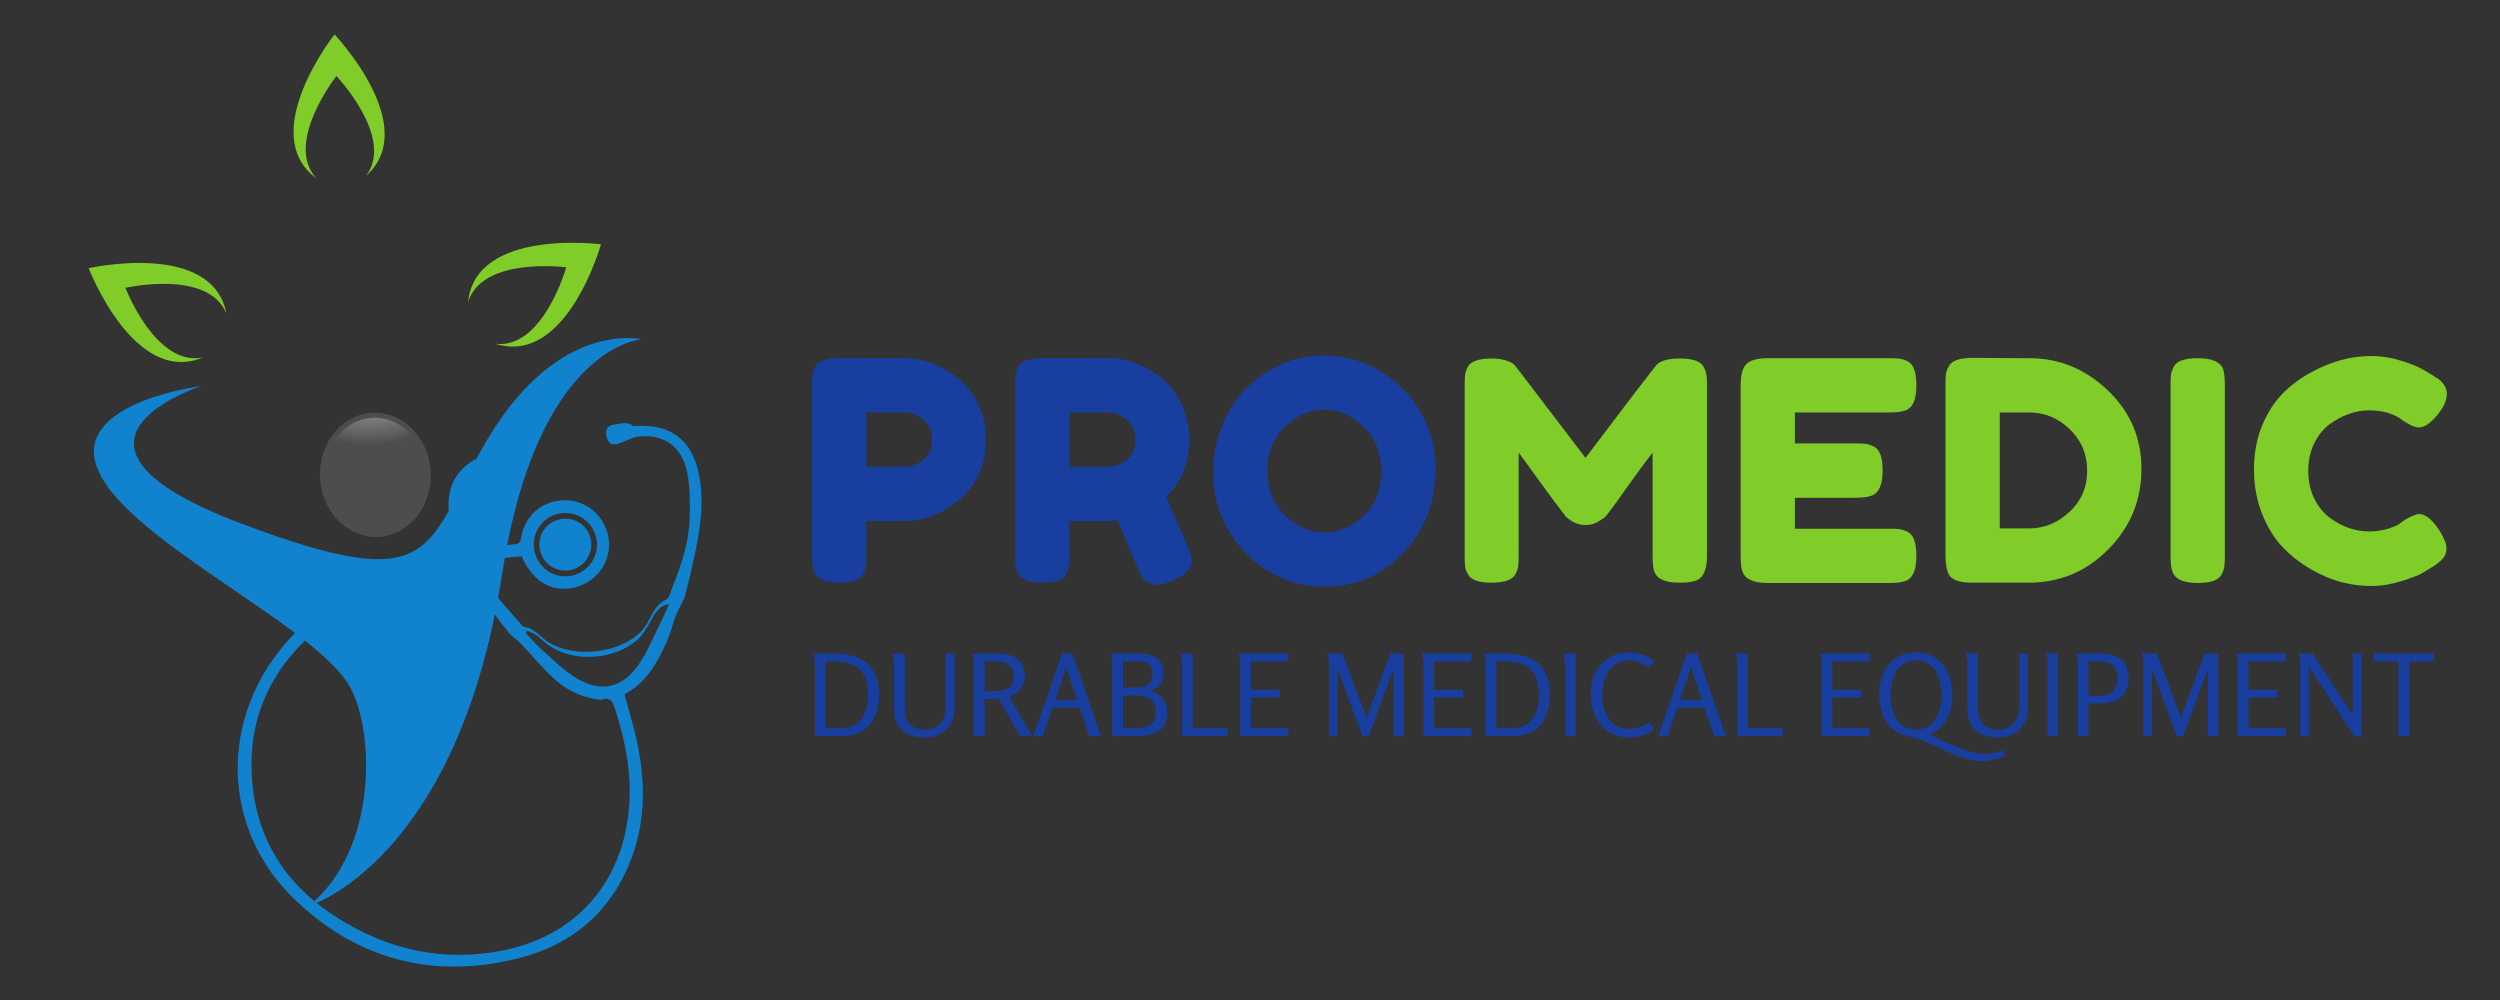 <svg xmlns="http://www.w3.org/2000/svg" xmlns:xlink="http://www.w3.org/1999/xlink" width="500" zoomAndPan="magnify" viewBox="0 0 375 150" height="200" preserveAspectRatio="xMidYMid meet"><rect x="0" y="0" width="375" height="150" fill="#333333" stroke="none"/><defs><g></g><clipPath id="65eb2e0b7b"><path d="M 35 63.137 L 105.902 63.137 L 105.902 145 L 35 145 Z M 35 63.137 " clip-rule="nonzero"></path></clipPath><clipPath id="74a1c66501"><path d="M 44 5 L 58 5 L 58 27 L 44 27 Z M 44 5 " clip-rule="nonzero"></path></clipPath><clipPath id="c77bab7134"><path d="M 1.117 7.418 L 94.016 3.09 L 100.09 133.449 L 7.191 137.777 Z M 1.117 7.418 " clip-rule="nonzero"></path></clipPath><clipPath id="aa79d407cd"><path d="M 1.117 7.418 L 94.016 3.09 L 100.09 133.449 L 7.191 137.777 Z M 1.117 7.418 " clip-rule="nonzero"></path></clipPath><clipPath id="2c764d93a4"><path d="M 1.117 7.418 L 94.016 3.09 L 100.09 133.449 L 7.191 137.777 Z M 1.117 7.418 " clip-rule="nonzero"></path></clipPath><clipPath id="bfd8277e23"><path d="M 70 36 L 91 36 L 91 52 L 70 52 Z M 70 36 " clip-rule="nonzero"></path></clipPath><clipPath id="96e941cb93"><path d="M 1.117 7.418 L 94.016 3.09 L 100.09 133.449 L 7.191 137.777 Z M 1.117 7.418 " clip-rule="nonzero"></path></clipPath><clipPath id="e893edc3a3"><path d="M 1.117 7.418 L 94.016 3.09 L 100.09 133.449 L 7.191 137.777 Z M 1.117 7.418 " clip-rule="nonzero"></path></clipPath><clipPath id="ae2eb8a11b"><path d="M 1.117 7.418 L 94.016 3.09 L 100.09 133.449 L 7.191 137.777 Z M 1.117 7.418 " clip-rule="nonzero"></path></clipPath><clipPath id="f04c662703"><path d="M 13 39 L 34 39 L 34 55 L 13 55 Z M 13 39 " clip-rule="nonzero"></path></clipPath><clipPath id="a4a4a14ddd"><path d="M 1.117 7.418 L 94.016 3.09 L 100.09 133.449 L 7.191 137.777 Z M 1.117 7.418 " clip-rule="nonzero"></path></clipPath><clipPath id="d4eaf5813a"><path d="M 1.117 7.418 L 94.016 3.09 L 100.09 133.449 L 7.191 137.777 Z M 1.117 7.418 " clip-rule="nonzero"></path></clipPath><clipPath id="81dd67b28c"><path d="M 1.117 7.418 L 94.016 3.09 L 100.09 133.449 L 7.191 137.777 Z M 1.117 7.418 " clip-rule="nonzero"></path></clipPath><clipPath id="b852dbd651"><path d="M 14 50 L 97 50 L 97 136 L 14 136 Z M 14 50 " clip-rule="nonzero"></path></clipPath><clipPath id="f8bba84934"><path d="M 1.117 7.418 L 94.016 3.09 L 100.09 133.449 L 7.191 137.777 Z M 1.117 7.418 " clip-rule="nonzero"></path></clipPath><clipPath id="7220eb84fe"><path d="M 1.117 7.418 L 94.016 3.09 L 100.09 133.449 L 7.191 137.777 Z M 1.117 7.418 " clip-rule="nonzero"></path></clipPath><clipPath id="f7f9c9044f"><path d="M 1.117 7.418 L 94.016 3.09 L 100.09 133.449 L 7.191 137.777 Z M 1.117 7.418 " clip-rule="nonzero"></path></clipPath><clipPath id="cefd538d5a"><path d="M 47 61 L 65 61 L 65 81 L 47 81 Z M 47 61 " clip-rule="nonzero"></path></clipPath><clipPath id="803a34d1d0"><path d="M 1.117 7.418 L 94.016 3.09 L 100.09 133.449 L 7.191 137.777 Z M 1.117 7.418 " clip-rule="nonzero"></path></clipPath><clipPath id="e0bdca3ebc"><path d="M 1.117 7.418 L 94.016 3.09 L 100.09 133.449 L 7.191 137.777 Z M 1.117 7.418 " clip-rule="nonzero"></path></clipPath><clipPath id="768901c6dd"><path d="M 1.117 7.418 L 94.016 3.09 L 100.09 133.449 L 7.191 137.777 Z M 1.117 7.418 " clip-rule="nonzero"></path></clipPath><clipPath id="cf83d66b4d"><path d="M 48 62 L 64 62 L 64 80 L 48 80 Z M 48 62 " clip-rule="nonzero"></path></clipPath><clipPath id="8bd724827e"><path d="M 1.117 7.418 L 94.016 3.09 L 100.09 133.449 L 7.191 137.777 Z M 1.117 7.418 " clip-rule="nonzero"></path></clipPath><clipPath id="e29f96941c"><path d="M 1.117 7.418 L 94.016 3.09 L 100.09 133.449 L 7.191 137.777 Z M 1.117 7.418 " clip-rule="nonzero"></path></clipPath><clipPath id="ba9f4389c4"><path d="M 1.117 7.418 L 94.016 3.09 L 100.09 133.449 L 7.191 137.777 Z M 1.117 7.418 " clip-rule="nonzero"></path></clipPath><clipPath id="30cbc25a63"><path d="M 48.023 62.988 L 63.629 62.262 L 64.438 79.625 L 48.836 80.352 Z M 48.023 62.988 " clip-rule="nonzero"></path></clipPath><clipPath id="d3b2c072c8"><path d="M 56.699 79.777 C 53.27 79.938 50.031 77.477 48.992 73.621 C 47.766 69.082 50.047 64.328 54.086 63.004 C 54.695 62.805 55.305 62.695 55.914 62.664 C 59.34 62.508 62.578 64.969 63.621 68.824 C 64.844 73.363 62.562 78.117 58.523 79.441 C 57.918 79.641 57.305 79.75 56.699 79.777 " clip-rule="nonzero"></path></clipPath><clipPath id="399c388d9c"><path d="M 48.023 62.988 L 63.629 62.262 L 64.438 79.625 L 48.836 80.352 Z M 48.023 62.988 " clip-rule="nonzero"></path></clipPath><clipPath id="3e98a1736c"><path d="M 56.699 79.777 C 53.27 79.938 50.031 77.477 48.992 73.621 C 47.766 69.082 50.047 64.328 54.086 63.004 C 54.695 62.805 55.305 62.695 55.914 62.664 C 59.34 62.508 62.578 64.969 63.621 68.824 C 64.844 73.363 62.562 78.117 58.523 79.441 C 57.918 79.641 57.305 79.75 56.699 79.777 " clip-rule="nonzero"></path></clipPath><clipPath id="ae35e70cf0"><path d="M 64.328 62.273 L 47.484 63.059 L 48.281 80.172 L 65.125 79.387 Z M 64.328 62.273 " clip-rule="nonzero"></path></clipPath><radialGradient gradientTransform="matrix(0.047, 0.999, -0.999, 0.047, 55.266, 48.456)" gradientUnits="userSpaceOnUse" r="18.517" cx="0" id="943e383b92" cy="0" fx="0" fy="0"><stop stop-opacity="1" stop-color="rgb(99.805%, 99.805%, 99.805%)" offset="0"></stop><stop stop-opacity="1" stop-color="rgb(99.428%, 99.428%, 99.428%)" offset="0.008"></stop><stop stop-opacity="1" stop-color="rgb(99.2%, 99.2%, 99.2%)" offset="0.02"></stop><stop stop-opacity="1" stop-color="rgb(98.97%, 98.97%, 98.97%)" offset="0.023"></stop><stop stop-opacity="1" stop-color="rgb(98.592%, 98.592%, 98.592%)" offset="0.035"></stop><stop stop-opacity="1" stop-color="rgb(98.399%, 98.399%, 98.399%)" offset="0.039"></stop><stop stop-opacity="1" stop-color="rgb(98.206%, 98.206%, 98.206%)" offset="0.043"></stop><stop stop-opacity="1" stop-color="rgb(98.006%, 98.006%, 98.006%)" offset="0.047"></stop><stop stop-opacity="1" stop-color="rgb(97.815%, 97.815%, 97.815%)" offset="0.051"></stop><stop stop-opacity="1" stop-color="rgb(97.464%, 97.444%, 97.444%)" offset="0.055"></stop><stop stop-opacity="1" stop-color="rgb(97.284%, 97.078%, 97.078%)" offset="0.066"></stop><stop stop-opacity="1" stop-color="rgb(97.084%, 96.889%, 96.889%)" offset="0.07"></stop><stop stop-opacity="1" stop-color="rgb(96.893%, 96.689%, 96.689%)" offset="0.074"></stop><stop stop-opacity="1" stop-color="rgb(96.693%, 96.498%, 96.498%)" offset="0.078"></stop><stop stop-opacity="1" stop-color="rgb(96.5%, 96.301%, 96.301%)" offset="0.082"></stop><stop stop-opacity="1" stop-color="rgb(96.307%, 96.103%, 96.103%)" offset="0.086"></stop><stop stop-opacity="1" stop-color="rgb(96.107%, 95.912%, 95.912%)" offset="0.09"></stop><stop stop-opacity="1" stop-color="rgb(95.917%, 95.711%, 95.711%)" offset="0.094"></stop><stop stop-opacity="1" stop-color="rgb(95.538%, 95.52%, 95.52%)" offset="0.098"></stop><stop stop-opacity="1" stop-color="rgb(95.297%, 95.297%, 95.297%)" offset="0.102"></stop><stop stop-opacity="1" stop-color="rgb(95.076%, 95.076%, 95.076%)" offset="0.105"></stop><stop stop-opacity="1" stop-color="rgb(94.885%, 94.885%, 94.885%)" offset="0.109"></stop><stop stop-opacity="1" stop-color="rgb(94.685%, 94.685%, 94.685%)" offset="0.113"></stop><stop stop-opacity="1" stop-color="rgb(94.495%, 94.495%, 94.495%)" offset="0.117"></stop><stop stop-opacity="1" stop-color="rgb(94.295%, 94.295%, 94.295%)" offset="0.121"></stop><stop stop-opacity="1" stop-color="rgb(94.099%, 93.904%, 94.099%)" offset="0.125"></stop><stop stop-opacity="1" stop-color="rgb(93.909%, 93.704%, 93.909%)" offset="0.129"></stop><stop stop-opacity="1" stop-color="rgb(93.709%, 93.513%, 93.523%)" offset="0.133"></stop><stop stop-opacity="1" stop-color="rgb(93.518%, 93.314%, 93.314%)" offset="0.137"></stop><stop stop-opacity="1" stop-color="rgb(93.318%, 93.123%, 93.123%)" offset="0.141"></stop><stop stop-opacity="1" stop-color="rgb(93.077%, 92.9%, 92.9%)" offset="0.145"></stop><stop stop-opacity="1" stop-color="rgb(92.677%, 92.664%, 92.677%)" offset="0.148"></stop><stop stop-opacity="1" stop-color="rgb(92.49%, 92.336%, 92.49%)" offset="0.152"></stop><stop stop-opacity="1" stop-color="rgb(92.34%, 92.191%, 92.331%)" offset="0.156"></stop><stop stop-opacity="1" stop-color="rgb(92.197%, 91.991%, 91.991%)" offset="0.16"></stop><stop stop-opacity="1" stop-color="rgb(91.998%, 91.8%, 91.8%)" offset="0.164"></stop><stop stop-opacity="1" stop-color="rgb(91.801%, 91.606%, 91.606%)" offset="0.168"></stop><stop stop-opacity="1" stop-color="rgb(91.611%, 91.405%, 91.405%)" offset="0.172"></stop><stop stop-opacity="1" stop-color="rgb(91.226%, 91.214%, 91.214%)" offset="0.176"></stop><stop stop-opacity="1" stop-color="rgb(91.014%, 90.836%, 90.836%)" offset="0.18"></stop><stop stop-opacity="1" stop-color="rgb(90.823%, 90.619%, 90.619%)" offset="0.184"></stop><stop stop-opacity="1" stop-color="rgb(90.604%, 90.399%, 90.399%)" offset="0.188"></stop><stop stop-opacity="1" stop-color="rgb(90.363%, 90.182%, 90.182%)" offset="0.191"></stop><stop stop-opacity="1" stop-color="rgb(89.983%, 89.972%, 89.972%)" offset="0.195"></stop><stop stop-opacity="1" stop-color="rgb(89.793%, 89.587%, 89.587%)" offset="0.199"></stop><stop stop-opacity="1" stop-color="rgb(89.594%, 89.398%, 89.398%)" offset="0.203"></stop><stop stop-opacity="1" stop-color="rgb(89.4%, 89.201%, 89.201%)" offset="0.207"></stop><stop stop-opacity="1" stop-color="rgb(89.207%, 88.811%, 89.003%)" offset="0.211"></stop><stop stop-opacity="1" stop-color="rgb(88.82%, 88.606%, 88.812%)" offset="0.215"></stop><stop stop-opacity="1" stop-color="rgb(88.611%, 88.416%, 88.429%)" offset="0.219"></stop><stop stop-opacity="1" stop-color="rgb(88.42%, 88.216%, 88.216%)" offset="0.223"></stop><stop stop-opacity="1" stop-color="rgb(88.197%, 87.981%, 87.981%)" offset="0.227"></stop><stop stop-opacity="1" stop-color="rgb(87.962%, 87.631%, 87.631%)" offset="0.23"></stop><stop stop-opacity="1" stop-color="rgb(87.636%, 87.485%, 87.485%)" offset="0.234"></stop><stop stop-opacity="1" stop-color="rgb(87.489%, 87.276%, 87.285%)" offset="0.238"></stop><stop stop-opacity="1" stop-color="rgb(87.285%, 86.89%, 87.094%)" offset="0.242"></stop><stop stop-opacity="1" stop-color="rgb(86.894%, 86.699%, 86.894%)" offset="0.246"></stop><stop stop-opacity="1" stop-color="rgb(86.699%, 86.504%, 86.504%)" offset="0.25"></stop><stop stop-opacity="1" stop-color="rgb(86.508%, 86.304%, 86.304%)" offset="0.254"></stop><stop stop-opacity="1" stop-color="rgb(86.308%, 86.113%, 86.113%)" offset="0.258"></stop><stop stop-opacity="1" stop-color="rgb(86.118%, 85.732%, 85.732%)" offset="0.262"></stop><stop stop-opacity="1" stop-color="rgb(85.741%, 85.518%, 85.518%)" offset="0.266"></stop><stop stop-opacity="1" stop-color="rgb(85.501%, 85.277%, 85.277%)" offset="0.27"></stop><stop stop-opacity="1" stop-color="rgb(85.26%, 84.877%, 84.877%)" offset="0.273"></stop><stop stop-opacity="1" stop-color="rgb(84.882%, 84.686%, 84.686%)" offset="0.277"></stop><stop stop-opacity="1" stop-color="rgb(84.691%, 84.479%, 84.486%)" offset="0.281"></stop><stop stop-opacity="1" stop-color="rgb(84.488%, 84.091%, 84.296%)" offset="0.285"></stop><stop stop-opacity="1" stop-color="rgb(84.097%, 83.899%, 84.097%)" offset="0.289"></stop><stop stop-opacity="1" stop-color="rgb(83.9%, 83.705%, 83.707%)" offset="0.293"></stop><stop stop-opacity="1" stop-color="rgb(83.71%, 83.316%, 83.505%)" offset="0.297"></stop><stop stop-opacity="1" stop-color="rgb(83.51%, 83.11%, 83.315%)" offset="0.301"></stop><stop stop-opacity="1" stop-color="rgb(83.319%, 82.919%, 82.935%)" offset="0.305"></stop><stop stop-opacity="1" stop-color="rgb(82.945%, 82.588%, 82.719%)" offset="0.309"></stop><stop stop-opacity="1" stop-color="rgb(82.709%, 82.397%, 82.529%)" offset="0.312"></stop><stop stop-opacity="1" stop-color="rgb(82.518%, 82.164%, 82.179%)" offset="0.316"></stop><stop stop-opacity="1" stop-color="rgb(82.184%, 81.784%, 81.989%)" offset="0.32"></stop><stop stop-opacity="1" stop-color="rgb(81.993%, 81.593%, 81.783%)" offset="0.324"></stop><stop stop-opacity="1" stop-color="rgb(81.792%, 81.392%, 81.393%)" offset="0.328"></stop><stop stop-opacity="1" stop-color="rgb(81.401%, 81.001%, 81.2%)" offset="0.332"></stop><stop stop-opacity="1" stop-color="rgb(81.203%, 80.803%, 81.007%)" offset="0.336"></stop><stop stop-opacity="1" stop-color="rgb(81.012%, 80.612%, 80.62%)" offset="0.34"></stop><stop stop-opacity="1" stop-color="rgb(80.629%, 80.229%, 80.411%)" offset="0.344"></stop><stop stop-opacity="1" stop-color="rgb(80.415%, 80.016%, 80.22%)" offset="0.348"></stop><stop stop-opacity="1" stop-color="rgb(80.176%, 79.774%, 79.82%)" offset="0.352"></stop><stop stop-opacity="1" stop-color="rgb(79.776%, 79.375%, 79.581%)" offset="0.355"></stop><stop stop-opacity="1" stop-color="rgb(79.585%, 79.185%, 79.367%)" offset="0.359"></stop><stop stop-opacity="1" stop-color="rgb(79.376%, 78.976%, 78.976%)" offset="0.363"></stop><stop stop-opacity="1" stop-color="rgb(78.99%, 78.59%, 78.59%)" offset="0.367"></stop><stop stop-opacity="1" stop-color="rgb(78.604%, 78.204%, 78.204%)" offset="0.375"></stop><stop stop-opacity="1" stop-color="rgb(78.214%, 77.814%, 77.814%)" offset="0.379"></stop><stop stop-opacity="1" stop-color="rgb(77.823%, 77.469%, 77.608%)" offset="0.383"></stop><stop stop-opacity="1" stop-color="rgb(77.612%, 77.31%, 77.463%)" offset="0.387"></stop><stop stop-opacity="1" stop-color="rgb(77.466%, 77.122%, 77.136%)" offset="0.391"></stop><stop stop-opacity="1" stop-color="rgb(77.116%, 76.723%, 76.9%)" offset="0.395"></stop><stop stop-opacity="1" stop-color="rgb(76.881%, 76.482%, 76.66%)" offset="0.398"></stop><stop stop-opacity="1" stop-color="rgb(76.669%, 76.27%, 76.282%)" offset="0.402"></stop><stop stop-opacity="1" stop-color="rgb(76.286%, 75.887%, 76.091%)" offset="0.406"></stop><stop stop-opacity="1" stop-color="rgb(76.096%, 75.696%, 75.888%)" offset="0.41"></stop><stop stop-opacity="1" stop-color="rgb(75.897%, 75.497%, 75.497%)" offset="0.414"></stop><stop stop-opacity="1" stop-color="rgb(75.507%, 75.107%, 75.107%)" offset="0.418"></stop><stop stop-opacity="1" stop-color="rgb(75.305%, 74.716%, 74.905%)" offset="0.422"></stop><stop stop-opacity="1" stop-color="rgb(75.114%, 74.51%, 74.715%)" offset="0.426"></stop><stop stop-opacity="1" stop-color="rgb(74.734%, 74.319%, 74.335%)" offset="0.43"></stop><stop stop-opacity="1" stop-color="rgb(74.344%, 73.944%, 74.12%)" offset="0.434"></stop><stop stop-opacity="1" stop-color="rgb(74.103%, 73.703%, 73.878%)" offset="0.438"></stop><stop stop-opacity="1" stop-color="rgb(73.863%, 73.463%, 73.463%)" offset="0.441"></stop><stop stop-opacity="1" stop-color="rgb(73.483%, 73.073%, 73.083%)" offset="0.445"></stop><stop stop-opacity="1" stop-color="rgb(73.293%, 72.688%, 72.893%)" offset="0.449"></stop><stop stop-opacity="1" stop-color="rgb(73.091%, 72.498%, 72.691%)" offset="0.453"></stop><stop stop-opacity="1" stop-color="rgb(72.701%, 72.351%, 72.351%)" offset="0.457"></stop><stop stop-opacity="1" stop-color="rgb(72.502%, 72.009%, 72.202%)" offset="0.461"></stop><stop stop-opacity="1" stop-color="rgb(72.359%, 71.806%, 72.011%)" offset="0.465"></stop><stop stop-opacity="1" stop-color="rgb(72.026%, 71.616%, 71.629%)" offset="0.469"></stop><stop stop-opacity="1" stop-color="rgb(71.638%, 71.239%, 71.239%)" offset="0.473"></stop><stop stop-opacity="1" stop-color="rgb(71.397%, 70.821%, 70.998%)" offset="0.477"></stop><stop stop-opacity="1" stop-color="rgb(71.156%, 70.58%, 70.757%)" offset="0.48"></stop><stop stop-opacity="1" stop-color="rgb(70.779%, 70.366%, 70.38%)" offset="0.484"></stop><stop stop-opacity="1" stop-color="rgb(70.59%, 69.975%, 70.189%)" offset="0.488"></stop><stop stop-opacity="1" stop-color="rgb(70.386%, 69.589%, 69.984%)" offset="0.492"></stop><stop stop-opacity="1" stop-color="rgb(69.995%, 69.398%, 69.594%)" offset="0.496"></stop><stop stop-opacity="1" stop-color="rgb(69.604%, 69.203%, 69.203%)" offset="0.5"></stop><stop stop-opacity="1" stop-color="rgb(69.403%, 68.813%, 69.003%)" offset="0.504"></stop><stop stop-opacity="1" stop-color="rgb(69.212%, 68.608%, 68.813%)" offset="0.508"></stop><stop stop-opacity="1" stop-color="rgb(68.832%, 68.417%, 68.433%)" offset="0.512"></stop><stop stop-opacity="1" stop-color="rgb(68.617%, 68.042%, 68.042%)" offset="0.516"></stop><stop stop-opacity="1" stop-color="rgb(68.376%, 67.673%, 67.805%)" offset="0.52"></stop><stop stop-opacity="1" stop-color="rgb(67.964%, 67.482%, 67.615%)" offset="0.523"></stop><stop stop-opacity="1" stop-color="rgb(67.636%, 67.27%, 67.27%)" offset="0.527"></stop><stop stop-opacity="1" stop-color="rgb(67.491%, 66.879%, 66.887%)" offset="0.531"></stop><stop stop-opacity="1" stop-color="rgb(67.288%, 66.492%, 66.696%)" offset="0.535"></stop><stop stop-opacity="1" stop-color="rgb(66.898%, 66.299%, 66.498%)" offset="0.539"></stop><stop stop-opacity="1" stop-color="rgb(66.507%, 66.106%, 66.107%)" offset="0.543"></stop><stop stop-opacity="1" stop-color="rgb(66.306%, 65.717%, 65.906%)" offset="0.547"></stop><stop stop-opacity="1" stop-color="rgb(66.115%, 65.326%, 65.715%)" offset="0.551"></stop><stop stop-opacity="1" stop-color="rgb(65.735%, 65.114%, 65.335%)" offset="0.555"></stop><stop stop-opacity="1" stop-color="rgb(65.52%, 64.923%, 64.944%)" offset="0.559"></stop><stop stop-opacity="1" stop-color="rgb(65.279%, 64.503%, 64.703%)" offset="0.562"></stop><stop stop-opacity="1" stop-color="rgb(64.864%, 64.079%, 64.464%)" offset="0.566"></stop><stop stop-opacity="1" stop-color="rgb(64.484%, 63.889%, 64.073%)" offset="0.57"></stop><stop stop-opacity="1" stop-color="rgb(64.293%, 63.683%, 63.689%)" offset="0.574"></stop><stop stop-opacity="1" stop-color="rgb(64.091%, 63.292%, 63.498%)" offset="0.578"></stop><stop stop-opacity="1" stop-color="rgb(63.701%, 62.901%, 63.301%)" offset="0.582"></stop><stop stop-opacity="1" stop-color="rgb(63.31%, 62.703%, 62.91%)" offset="0.586"></stop><stop stop-opacity="1" stop-color="rgb(63.107%, 62.558%, 62.566%)" offset="0.59"></stop><stop stop-opacity="1" stop-color="rgb(62.917%, 62.225%, 62.408%)" offset="0.594"></stop><stop stop-opacity="1" stop-color="rgb(62.582%, 61.838%, 62.221%)" offset="0.598"></stop><stop stop-opacity="1" stop-color="rgb(62.215%, 61.597%, 61.797%)" offset="0.602"></stop><stop stop-opacity="1" stop-color="rgb(61.98%, 61.357%, 61.375%)" offset="0.605"></stop><stop stop-opacity="1" stop-color="rgb(61.766%, 60.966%, 61.185%)" offset="0.609"></stop><stop stop-opacity="1" stop-color="rgb(61.375%, 60.585%, 60.976%)" offset="0.613"></stop><stop stop-opacity="1" stop-color="rgb(60.989%, 60.394%, 60.585%)" offset="0.617"></stop><stop stop-opacity="1" stop-color="rgb(60.799%, 60.194%, 60.194%)" offset="0.621"></stop><stop stop-opacity="1" stop-color="rgb(60.603%, 59.804%, 59.804%)" offset="0.625"></stop><stop stop-opacity="1" stop-color="rgb(60.213%, 59.413%, 59.604%)" offset="0.629"></stop><stop stop-opacity="1" stop-color="rgb(59.822%, 59.023%, 59.413%)" offset="0.633"></stop><stop stop-opacity="1" stop-color="rgb(59.613%, 58.813%, 59.032%)" offset="0.637"></stop><stop stop-opacity="1" stop-color="rgb(59.422%, 58.623%, 58.641%)" offset="0.641"></stop><stop stop-opacity="1" stop-color="rgb(59.001%, 58.2%, 58.4%)" offset="0.645"></stop><stop stop-opacity="1" stop-color="rgb(58.577%, 57.777%, 58.16%)" offset="0.648"></stop><stop stop-opacity="1" stop-color="rgb(58.386%, 57.59%, 57.773%)" offset="0.652"></stop><stop stop-opacity="1" stop-color="rgb(58.179%, 57.431%, 57.44%)" offset="0.656"></stop><stop stop-opacity="1" stop-color="rgb(57.788%, 57.088%, 57.297%)" offset="0.66"></stop><stop stop-opacity="1" stop-color="rgb(57.448%, 56.697%, 57.098%)" offset="0.664"></stop><stop stop-opacity="1" stop-color="rgb(57.3%, 56.5%, 56.708%)" offset="0.668"></stop><stop stop-opacity="1" stop-color="rgb(57.111%, 56.31%, 56.317%)" offset="0.672"></stop><stop stop-opacity="1" stop-color="rgb(56.726%, 55.927%, 55.927%)" offset="0.676"></stop><stop stop-opacity="1" stop-color="rgb(56.335%, 55.536%, 55.714%)" offset="0.68"></stop><stop stop-opacity="1" stop-color="rgb(55.945%, 55.145%, 55.524%)" offset="0.684"></stop><stop stop-opacity="1" stop-color="rgb(55.704%, 54.904%, 55.104%)" offset="0.688"></stop><stop stop-opacity="1" stop-color="rgb(55.463%, 54.663%, 54.678%)" offset="0.691"></stop><stop stop-opacity="1" stop-color="rgb(55.072%, 54.272%, 54.488%)" offset="0.695"></stop><stop stop-opacity="1" stop-color="rgb(54.688%, 53.882%, 54.282%)" offset="0.699"></stop><stop stop-opacity="1" stop-color="rgb(54.498%, 53.493%, 53.891%)" offset="0.703"></stop><stop stop-opacity="1" stop-color="rgb(54.301%, 53.299%, 53.5%)" offset="0.707"></stop><stop stop-opacity="1" stop-color="rgb(53.911%, 53.107%, 53.11%)" offset="0.711"></stop><stop stop-opacity="1" stop-color="rgb(53.52%, 52.719%, 52.907%)" offset="0.715"></stop><stop stop-opacity="1" stop-color="rgb(53.311%, 52.374%, 52.716%)" offset="0.719"></stop><stop stop-opacity="1" stop-color="rgb(53.12%, 52.211%, 52.382%)" offset="0.723"></stop><stop stop-opacity="1" stop-color="rgb(52.704%, 51.974%, 52.016%)" offset="0.727"></stop><stop stop-opacity="1" stop-color="rgb(52.313%, 51.556%, 51.781%)" offset="0.73"></stop><stop stop-opacity="1" stop-color="rgb(51.981%, 51.166%, 51.567%)" offset="0.734"></stop><stop stop-opacity="1" stop-color="rgb(51.79%, 50.784%, 51.176%)" offset="0.738"></stop><stop stop-opacity="1" stop-color="rgb(51.585%, 50.595%, 50.786%)" offset="0.742"></stop><stop stop-opacity="1" stop-color="rgb(51.195%, 50.395%, 50.395%)" offset="0.746"></stop><stop stop-opacity="1" stop-color="rgb(50.804%, 50.005%, 50.2%)" offset="0.75"></stop><stop stop-opacity="1" stop-color="rgb(50.604%, 49.614%, 50.009%)" offset="0.754"></stop><stop stop-opacity="1" stop-color="rgb(50.414%, 49.223%, 49.623%)" offset="0.758"></stop><stop stop-opacity="1" stop-color="rgb(50.032%, 49.013%, 49.232%)" offset="0.762"></stop><stop stop-opacity="1" stop-color="rgb(49.641%, 48.822%, 48.842%)" offset="0.766"></stop><stop stop-opacity="1" stop-color="rgb(49.222%, 48.401%, 48.601%)" offset="0.77"></stop><stop stop-opacity="1" stop-color="rgb(48.982%, 47.964%, 48.36%)" offset="0.773"></stop><stop stop-opacity="1" stop-color="rgb(48.77%, 47.636%, 47.972%)" offset="0.777"></stop><stop stop-opacity="1" stop-color="rgb(48.38%, 47.491%, 47.632%)" offset="0.781"></stop><stop stop-opacity="1" stop-color="rgb(47.989%, 47.289%, 47.292%)" offset="0.785"></stop><stop stop-opacity="1" stop-color="rgb(47.649%, 46.898%, 47.099%)" offset="0.789"></stop><stop stop-opacity="1" stop-color="rgb(47.501%, 46.507%, 46.906%)" offset="0.793"></stop><stop stop-opacity="1" stop-color="rgb(47.31%, 46.117%, 46.516%)" offset="0.797"></stop><stop stop-opacity="1" stop-color="rgb(46.925%, 45.911%, 46.126%)" offset="0.801"></stop><stop stop-opacity="1" stop-color="rgb(46.535%, 45.72%, 45.735%)" offset="0.805"></stop><stop stop-opacity="1" stop-color="rgb(46.144%, 45.345%, 45.518%)" offset="0.809"></stop><stop stop-opacity="1" stop-color="rgb(45.903%, 44.904%, 45.279%)" offset="0.812"></stop><stop stop-opacity="1" stop-color="rgb(45.663%, 44.478%, 44.864%)" offset="0.816"></stop><stop stop-opacity="1" stop-color="rgb(45.273%, 44.289%, 44.473%)" offset="0.82"></stop><stop stop-opacity="1" stop-color="rgb(44.888%, 44.083%, 44.089%)" offset="0.824"></stop><stop stop-opacity="1" stop-color="rgb(44.698%, 43.692%, 43.898%)" offset="0.828"></stop><stop stop-opacity="1" stop-color="rgb(44.501%, 43.301%, 43.701%)" offset="0.832"></stop><stop stop-opacity="1" stop-color="rgb(44.11%, 42.911%, 43.311%)" offset="0.836"></stop><stop stop-opacity="1" stop-color="rgb(43.719%, 42.706%, 42.92%)" offset="0.84"></stop><stop stop-opacity="1" stop-color="rgb(43.329%, 42.561%, 42.575%)" offset="0.844"></stop><stop stop-opacity="1" stop-color="rgb(43.117%, 42.233%, 42.412%)" offset="0.848"></stop><stop stop-opacity="1" stop-color="rgb(42.882%, 41.797%, 42.175%)" offset="0.852"></stop><stop stop-opacity="1" stop-color="rgb(42.513%, 41.357%, 41.757%)" offset="0.855"></stop><stop stop-opacity="1" stop-color="rgb(42.166%, 40.981%, 41.367%)" offset="0.859"></stop><stop stop-opacity="1" stop-color="rgb(41.785%, 40.79%, 40.976%)" offset="0.863"></stop><stop stop-opacity="1" stop-color="rgb(41.594%, 40.585%, 40.59%)" offset="0.867"></stop><stop stop-opacity="1" stop-color="rgb(41.394%, 40.195%, 40.399%)" offset="0.871"></stop><stop stop-opacity="1" stop-color="rgb(41.003%, 39.804%, 40.204%)" offset="0.875"></stop><stop stop-opacity="1" stop-color="rgb(40.613%, 39.413%, 39.813%)" offset="0.879"></stop><stop stop-opacity="1" stop-color="rgb(40.222%, 39.209%, 39.423%)" offset="0.883"></stop><stop stop-opacity="1" stop-color="rgb(39.832%, 39.018%, 39.032%)" offset="0.887"></stop><stop stop-opacity="1" stop-color="rgb(39.618%, 38.641%, 38.817%)" offset="0.891"></stop><stop stop-opacity="1" stop-color="rgb(39.377%, 38.2%, 38.577%)" offset="0.895"></stop><stop stop-opacity="1" stop-color="rgb(38.96%, 37.764%, 38.161%)" offset="0.898"></stop><stop stop-opacity="1" stop-color="rgb(38.57%, 37.436%, 37.773%)" offset="0.902"></stop><stop stop-opacity="1" stop-color="rgb(38.187%, 37.291%, 37.431%)" offset="0.906"></stop><stop stop-opacity="1" stop-color="rgb(37.996%, 37.088%, 37.091%)" offset="0.91"></stop><stop stop-opacity="1" stop-color="rgb(37.798%, 36.697%, 36.899%)" offset="0.914"></stop><stop stop-opacity="1" stop-color="rgb(37.456%, 36.307%, 36.705%)" offset="0.918"></stop><stop stop-opacity="1" stop-color="rgb(37.115%, 35.916%, 36.316%)" offset="0.922"></stop><stop stop-opacity="1" stop-color="rgb(36.726%, 35.526%, 35.925%)" offset="0.926"></stop><stop stop-opacity="1" stop-color="rgb(36.514%, 35.315%, 35.535%)" offset="0.93"></stop><stop stop-opacity="1" stop-color="rgb(36.324%, 35.124%, 35.32%)" offset="0.934"></stop><stop stop-opacity="1" stop-color="rgb(35.904%, 34.703%, 35.078%)" offset="0.938"></stop><stop stop-opacity="1" stop-color="rgb(35.463%, 34.264%, 34.663%)" offset="0.941"></stop><stop stop-opacity="1" stop-color="rgb(35.072%, 33.873%, 34.273%)" offset="0.945"></stop><stop stop-opacity="1" stop-color="rgb(34.688%, 33.488%, 33.882%)" offset="0.949"></stop><stop stop-opacity="1" stop-color="rgb(34.497%, 33.298%, 33.493%)" offset="0.953"></stop><stop stop-opacity="1" stop-color="rgb(34.3%, 33.101%, 33.299%)" offset="0.957"></stop><stop stop-opacity="1" stop-color="rgb(33.91%, 32.71%, 33.107%)" offset="0.961"></stop><stop stop-opacity="1" stop-color="rgb(33.519%, 32.365%, 32.719%)" offset="0.965"></stop><stop stop-opacity="1" stop-color="rgb(33.128%, 32.025%, 32.375%)" offset="0.969"></stop><stop stop-opacity="1" stop-color="rgb(32.916%, 31.638%, 32.034%)" offset="0.973"></stop><stop stop-opacity="1" stop-color="rgb(32.681%, 31.396%, 31.621%)" offset="0.977"></stop><stop stop-opacity="1" stop-color="rgb(32.314%, 31.157%, 31.38%)" offset="0.98"></stop><stop stop-opacity="1" stop-color="rgb(31.967%, 30.766%, 31.166%)" offset="0.984"></stop><stop stop-opacity="1" stop-color="rgb(31.577%, 30.376%, 30.775%)" offset="0.988"></stop><stop stop-opacity="1" stop-color="rgb(31.19%, 29.99%, 30.389%)" offset="0.992"></stop><stop stop-opacity="1" stop-color="rgb(31%, 29.799%, 30.199%)" offset="1"></stop></radialGradient></defs><g clip-path="url(#65eb2e0b7b)"><path fill="#1082ce" d="M 68.48 82.875 C 68.055 80.594 67.426 78.469 67.289 76.309 C 67.051 72.289 69.145 69.551 72.906 68.156 C 74.012 67.746 74.945 66.879 76.207 66.676 C 77.195 66.504 77.738 66.777 77.961 67.73 C 78.215 68.785 77.805 69.465 76.75 69.551 C 75.883 69.617 75 69.516 74.113 69.535 C 73.84 69.535 73.57 69.637 73.297 69.723 C 70.133 70.777 68.414 73.414 68.855 76.918 C 69.059 78.57 69.672 80.152 70.098 81.77 C 70.25 82.348 70.574 82.484 71.188 82.398 C 73.195 82.094 75.203 81.836 77.211 81.633 C 77.875 81.566 78.078 81.309 78.164 80.68 C 78.742 77.09 81.703 74.793 85.328 75.062 C 88.664 75.32 91.301 78.195 91.352 81.617 C 91.402 85.055 88.73 87.945 85.207 88.285 C 82.23 88.578 79.711 86.84 78.25 83.453 C 77.141 83.555 76.004 83.625 74.863 83.762 C 73.723 83.898 72.598 84.102 71.355 84.289 C 71.492 84.609 71.562 84.867 71.68 85.105 C 73.312 88.457 75.918 91.043 78.316 93.816 C 78.383 93.902 78.469 94.023 78.539 94.023 C 80.172 94.191 81.055 95.586 82.316 96.352 C 86.297 98.805 93.035 98.004 96.254 94.633 C 96.832 94.023 97.238 93.207 97.648 92.438 C 98.176 91.434 98.738 90.5 99.828 89.988 C 100.066 89.871 100.305 89.582 100.406 89.309 C 101.816 85.668 103.281 82.008 103.434 78.043 C 103.52 75.66 103.535 73.191 103.078 70.859 C 102.312 66.98 99.555 65.059 95.793 65.484 C 94.754 65.602 93.77 66.23 92.746 66.539 C 91.742 66.844 91.266 66.539 90.996 65.516 C 90.707 64.395 91.098 63.766 92.27 63.664 C 93.172 63.594 94.125 63.137 94.961 63.902 C 95.027 63.969 95.23 63.902 95.367 63.883 C 100.781 63.613 103.91 66.098 104.898 71.457 C 105.578 75.148 105.121 78.773 104.371 82.383 C 103.895 84.715 103.383 87.027 102.754 89.309 C 102.465 90.348 101.785 91.281 101.391 92.305 C 100.863 93.664 100.543 95.109 99.945 96.422 C 98.535 99.551 96.848 102.48 93.668 104.129 C 94.297 106.48 94.992 108.742 95.504 111.039 C 96.762 116.809 96.898 122.578 94.91 128.227 C 91.965 136.531 85.973 141.738 77.566 143.797 C 64.941 146.914 53.555 143.918 44.23 134.949 C 32.473 123.684 32.93 105.848 44.844 94.363 C 50.324 89.086 56.977 85.957 64.227 83.93 C 65.707 83.523 67.203 83.184 68.48 82.875 Z M 69.449 84.664 C 61.281 86.277 53.523 89.121 47.074 94.84 C 41.473 99.809 38.004 105.984 37.746 113.559 C 37.406 123.906 41.762 132.023 50.457 137.57 C 58.168 142.504 66.645 144.41 75.73 142.504 C 86.027 140.328 92.766 133.059 94.195 122.645 C 94.961 117.031 93.973 111.586 92.219 106.242 C 91.879 105.203 91.539 104.539 90.312 104.93 C 90.043 105.016 89.684 104.914 89.379 104.863 C 86.895 104.504 84.766 103.348 82.98 101.695 C 81.262 100.113 79.781 98.258 78.145 96.559 C 77.535 95.91 76.734 95.453 76.207 94.754 C 75.34 93.629 74.402 92.609 73.723 91.266 C 72.582 88.984 70.965 86.926 69.449 84.664 Z M 79.066 94.582 C 78.996 94.703 78.945 94.82 78.879 94.957 C 79.66 95.793 80.41 96.66 81.262 97.426 C 82.809 98.82 84.309 100.336 86.043 101.457 C 89.957 104.012 93.273 103.383 95.895 99.535 C 97.223 97.594 98.09 95.348 99.164 93.238 C 99.57 92.422 99.93 91.59 100.371 90.586 C 98.805 90.891 98.297 91.945 97.699 92.984 C 97.121 94.004 96.543 95.109 95.707 95.875 C 92.031 99.211 84.887 99.707 80.953 95.656 C 80.477 95.16 79.711 94.941 79.066 94.582 Z M 80.07 81.598 C 80.035 84.238 82.078 86.383 84.68 86.449 C 87.301 86.5 89.48 84.426 89.547 81.836 C 89.598 79.148 87.523 76.988 84.867 76.953 C 82.23 76.918 80.102 78.977 80.07 81.598 Z M 80.07 81.598 " fill-opacity="1" fill-rule="nonzero"></path></g><path fill="#1082ce" d="M 84.852 77.805 C 86.996 77.82 88.699 79.559 88.699 81.684 C 88.699 83.844 86.895 85.633 84.75 85.598 C 82.57 85.562 80.871 83.777 80.902 81.582 C 80.953 79.453 82.691 77.789 84.852 77.805 Z M 84.852 77.805 " fill-opacity="1" fill-rule="nonzero"></path><g clip-path="url(#74a1c66501)"><g clip-path="url(#c77bab7134)"><g clip-path="url(#aa79d407cd)"><g clip-path="url(#2c764d93a4)"><path fill="#80cc28" d="M 50.176 5.164 C 50.176 5.164 38.418 20.086 47.434 26.727 C 42.578 21.418 50.465 11.406 50.465 11.406 C 50.465 11.406 59.25 20.641 54.91 26.379 C 63.266 18.93 50.176 5.164 50.176 5.164 " fill-opacity="1" fill-rule="nonzero"></path></g></g></g></g><g clip-path="url(#bfd8277e23)"><g clip-path="url(#96e941cb93)"><g clip-path="url(#e893edc3a3)"><g clip-path="url(#ae2eb8a11b)"><path fill="#80cc28" d="M 90.145 36.648 C 90.145 36.648 71.309 34.188 70.211 45.328 C 72.293 38.441 84.934 40.094 84.934 40.094 C 84.934 40.094 81.492 52.363 74.336 51.574 C 85.02 54.938 90.145 36.648 90.145 36.648 " fill-opacity="1" fill-rule="nonzero"></path></g></g></g></g><g clip-path="url(#f04c662703)"><g clip-path="url(#a4a4a14ddd)"><g clip-path="url(#d4eaf5813a)"><g clip-path="url(#81dd67b28c)"><path fill="#80cc28" d="M 13.305 40.23 C 13.305 40.23 31.832 36.027 33.957 47.02 C 31.246 40.352 18.812 43.172 18.812 43.172 C 18.812 43.172 23.383 55.074 30.43 53.617 C 20.109 57.965 13.305 40.23 13.305 40.23 " fill-opacity="1" fill-rule="nonzero"></path></g></g></g></g><g clip-path="url(#b852dbd651)"><g clip-path="url(#f8bba84934)"><g clip-path="url(#7220eb84fe)"><g clip-path="url(#f7f9c9044f)"><path fill="#1082ce" d="M 96.258 50.898 C 96.258 50.898 83.973 47.891 73.293 65.605 C 63.48 81.879 66.449 89.938 36.223 78.547 C 3.875 66.359 30.176 57.918 30.176 57.918 C 30.176 57.918 11.547 60.227 14.379 69.617 C 17.629 80.402 46.781 93.379 52.375 102.828 C 56.156 109.207 56.875 127.348 46.285 135.922 C 46.285 135.922 68.664 129.273 75.332 86.023 C 80.605 51.805 96.258 50.898 96.258 50.898 " fill-opacity="1" fill-rule="nonzero"></path></g></g></g></g><g clip-path="url(#cefd538d5a)"><g clip-path="url(#803a34d1d0)"><g clip-path="url(#e0bdca3ebc)"><g clip-path="url(#768901c6dd)"><path fill="#4f4c4c" d="M 64.266 68.613 C 62.93 63.672 58.285 60.836 53.891 62.277 C 49.496 63.719 47.012 68.891 48.348 73.832 C 49.68 78.773 54.324 81.605 58.719 80.168 C 63.117 78.727 65.598 73.551 64.266 68.613 " fill-opacity="1" fill-rule="nonzero"></path></g></g></g></g><g clip-path="url(#cf83d66b4d)"><g clip-path="url(#8bd724827e)"><g clip-path="url(#e29f96941c)"><g clip-path="url(#ba9f4389c4)"><g clip-path="url(#30cbc25a63)"><g clip-path="url(#d3b2c072c8)"><g clip-path="url(#399c388d9c)"><g clip-path="url(#3e98a1736c)"><g clip-path="url(#ae35e70cf0)"><path fill="url(#943e383b92)" d="M 64.402 61.742 L 47.215 62.543 L 48.062 80.703 L 65.25 79.902 Z M 64.402 61.742 " fill-rule="nonzero"></path></g></g></g></g></g></g></g></g></g><g fill="#183e9f" fill-opacity="1"><g transform="translate(119.971, 87.447)"><g><path d="M 26.719 -26.906 C 27.52 -25.281 27.922 -23.469 27.922 -21.469 C 27.922 -19.477 27.52 -17.676 26.719 -16.062 C 25.926 -14.457 24.898 -13.18 23.641 -12.234 C 21.098 -10.273 18.461 -9.297 15.734 -9.297 L 9.984 -9.297 L 9.984 -4.094 C 9.984 -3.383 9.957 -2.852 9.906 -2.5 C 9.863 -2.156 9.719 -1.75 9.469 -1.281 C 9.039 -0.457 7.848 -0.047 5.891 -0.047 C 3.742 -0.047 2.484 -0.613 2.109 -1.75 C 1.93 -2.27 1.844 -3.066 1.844 -4.141 L 1.844 -29.672 C 1.844 -30.379 1.863 -30.906 1.906 -31.25 C 1.957 -31.602 2.102 -32.008 2.344 -32.469 C 2.77 -33.301 3.969 -33.719 5.938 -33.719 L 15.781 -33.719 C 18.477 -33.719 21.098 -32.738 23.641 -30.781 C 24.898 -29.82 25.926 -28.531 26.719 -26.906 Z M 15.781 -17.438 C 16.695 -17.438 17.598 -17.77 18.484 -18.438 C 19.379 -19.113 19.828 -20.125 19.828 -21.469 C 19.828 -22.82 19.379 -23.844 18.484 -24.531 C 17.598 -25.227 16.68 -25.578 15.734 -25.578 L 9.984 -25.578 L 9.984 -17.438 Z M 15.781 -17.438 "></path></g></g></g><g fill="#183e9f" fill-opacity="1"><g transform="translate(150.421, 87.447)"><g><path d="M 27.641 -5.703 C 28.109 -4.598 28.344 -3.801 28.344 -3.312 C 28.344 -2.145 27.391 -1.164 25.484 -0.375 C 24.504 0.062 23.711 0.281 23.109 0.281 C 22.516 0.281 22.023 0.133 21.641 -0.156 C 21.254 -0.445 20.973 -0.75 20.797 -1.062 C 20.484 -1.645 19.285 -4.422 17.203 -9.391 L 15.781 -9.297 L 9.984 -9.297 L 9.984 -4.094 C 9.984 -3.383 9.957 -2.852 9.906 -2.5 C 9.863 -2.156 9.719 -1.75 9.469 -1.281 C 9.039 -0.457 7.848 -0.047 5.891 -0.047 C 3.742 -0.047 2.484 -0.613 2.109 -1.75 C 1.93 -2.27 1.844 -3.066 1.844 -4.141 L 1.844 -29.672 C 1.844 -30.379 1.863 -30.906 1.906 -31.25 C 1.957 -31.602 2.102 -32.008 2.344 -32.469 C 2.77 -33.301 3.969 -33.719 5.938 -33.719 L 15.875 -33.719 C 18.57 -33.719 21.191 -32.738 23.734 -30.781 C 24.961 -29.82 25.973 -28.531 26.766 -26.906 C 27.566 -25.281 27.969 -23.473 27.969 -21.484 C 27.969 -18.016 26.816 -15.16 24.516 -12.922 C 25.191 -11.297 26.234 -8.891 27.641 -5.703 Z M 9.984 -17.438 L 15.875 -17.438 C 16.758 -17.438 17.645 -17.77 18.531 -18.438 C 19.426 -19.113 19.875 -20.125 19.875 -21.469 C 19.875 -22.82 19.426 -23.844 18.531 -24.531 C 17.645 -25.227 16.727 -25.578 15.781 -25.578 L 9.984 -25.578 Z M 9.984 -17.438 "></path></g></g></g><g fill="#183e9f" fill-opacity="1"><g transform="translate(180.824, 87.447)"><g><path d="M 17.656 -34.125 C 22.195 -34.125 26.141 -32.484 29.484 -29.203 C 32.828 -25.922 34.5 -21.848 34.5 -16.984 C 34.5 -12.129 32.906 -7.992 29.719 -4.578 C 26.531 -1.16 22.602 0.547 17.938 0.547 C 13.281 0.547 9.316 -1.133 6.047 -4.5 C 2.785 -7.875 1.156 -11.895 1.156 -16.562 C 1.156 -19.102 1.613 -21.484 2.531 -23.703 C 3.445 -25.93 4.672 -27.797 6.203 -29.297 C 7.742 -30.805 9.508 -31.988 11.5 -32.844 C 13.488 -33.695 15.539 -34.125 17.656 -34.125 Z M 9.297 -16.797 C 9.297 -14.066 10.176 -11.848 11.938 -10.141 C 13.695 -8.441 15.664 -7.594 17.844 -7.594 C 20.02 -7.594 21.984 -8.422 23.734 -10.078 C 25.484 -11.734 26.359 -13.957 26.359 -16.75 C 26.359 -19.539 25.473 -21.773 23.703 -23.453 C 21.941 -25.141 19.973 -25.984 17.797 -25.984 C 15.617 -25.984 13.656 -25.133 11.906 -23.438 C 10.164 -21.738 9.297 -19.523 9.297 -16.797 Z M 9.297 -16.797 "></path></g></g></g><g fill="#80cc28" fill-opacity="1"><g transform="translate(217.858, 87.447)"><g><path d="M 37.672 -32.438 C 37.922 -31.969 38.066 -31.551 38.109 -31.188 C 38.16 -30.82 38.188 -30.285 38.188 -29.578 L 38.188 -4.047 C 38.188 -1.93 37.602 -0.691 36.438 -0.328 C 35.852 -0.141 35.113 -0.047 34.219 -0.047 C 33.332 -0.047 32.629 -0.117 32.109 -0.266 C 31.586 -0.422 31.188 -0.609 30.906 -0.828 C 30.633 -1.047 30.422 -1.352 30.266 -1.75 C 30.109 -2.27 30.031 -3.066 30.031 -4.141 L 30.031 -19.547 C 29.27 -18.598 28.148 -17.086 26.672 -15.016 C 25.203 -12.941 24.27 -11.645 23.875 -11.125 C 23.477 -10.602 23.203 -10.242 23.047 -10.047 C 22.891 -9.848 22.508 -9.57 21.906 -9.219 C 21.312 -8.863 20.672 -8.688 19.984 -8.688 C 19.297 -8.688 18.664 -8.848 18.094 -9.172 C 17.531 -9.492 17.125 -9.812 16.875 -10.125 L 16.516 -10.625 C 15.898 -11.395 14.688 -13.031 12.875 -15.531 C 11.07 -18.031 10.094 -19.367 9.938 -19.547 L 9.938 -4.047 C 9.938 -3.336 9.91 -2.805 9.859 -2.453 C 9.816 -2.109 9.676 -1.719 9.438 -1.281 C 8.969 -0.457 7.77 -0.047 5.844 -0.047 C 3.969 -0.047 2.801 -0.457 2.344 -1.281 C 2.102 -1.719 1.957 -2.117 1.906 -2.484 C 1.863 -2.848 1.844 -3.398 1.844 -4.141 L 1.844 -29.672 C 1.844 -30.379 1.863 -30.906 1.906 -31.25 C 1.957 -31.602 2.102 -32.008 2.344 -32.469 C 2.801 -33.27 4 -33.672 5.938 -33.672 C 6.758 -33.672 7.469 -33.57 8.062 -33.375 C 8.664 -33.176 9.062 -32.969 9.25 -32.75 L 9.516 -32.469 L 19.969 -18.766 C 25.176 -25.672 28.656 -30.227 30.406 -32.438 C 30.926 -33.258 32.16 -33.672 34.109 -33.672 C 36.055 -33.672 37.242 -33.258 37.672 -32.438 Z M 37.672 -32.438 "></path></g></g></g><g fill="#80cc28" fill-opacity="1"><g transform="translate(259.254, 87.447)"><g><path d="M 9.984 -8.141 L 24.156 -8.141 C 24.852 -8.141 25.379 -8.113 25.734 -8.062 C 26.086 -8.02 26.492 -7.879 26.953 -7.641 C 27.785 -7.203 28.203 -6.004 28.203 -4.047 C 28.203 -1.898 27.633 -0.645 26.5 -0.281 C 25.977 -0.094 25.18 0 24.109 0 L 5.891 0 C 3.742 0 2.484 -0.582 2.109 -1.75 C 1.93 -2.238 1.844 -3.02 1.844 -4.094 L 1.844 -29.672 C 1.844 -31.234 2.133 -32.297 2.719 -32.859 C 3.301 -33.43 4.406 -33.719 6.031 -33.719 L 24.156 -33.719 C 24.852 -33.719 25.379 -33.691 25.734 -33.641 C 26.086 -33.598 26.492 -33.457 26.953 -33.219 C 27.785 -32.781 28.203 -31.582 28.203 -29.625 C 28.203 -27.477 27.633 -26.223 26.5 -25.859 C 25.977 -25.672 25.18 -25.578 24.109 -25.578 L 9.984 -25.578 L 9.984 -20.938 L 19.094 -20.938 C 19.789 -20.938 20.316 -20.91 20.672 -20.859 C 21.023 -20.816 21.43 -20.672 21.891 -20.422 C 22.723 -19.992 23.141 -18.801 23.141 -16.844 C 23.141 -14.688 22.555 -13.426 21.391 -13.062 C 20.867 -12.875 20.07 -12.781 19 -12.781 L 9.984 -12.781 Z M 9.984 -8.141 "></path></g></g></g><g fill="#80cc28" fill-opacity="1"><g transform="translate(289.98, 87.447)"><g><path d="M 5.938 -33.766 L 14.438 -33.719 C 18.883 -33.719 22.797 -32.113 26.172 -28.906 C 29.547 -25.707 31.234 -21.77 31.234 -17.094 C 31.234 -12.414 29.582 -8.406 26.281 -5.062 C 22.988 -1.719 19 -0.047 14.312 -0.047 L 5.891 -0.047 C 4.016 -0.047 2.848 -0.43 2.391 -1.203 C 2.023 -1.836 1.844 -2.816 1.844 -4.141 L 1.844 -29.719 C 1.844 -30.445 1.863 -30.977 1.906 -31.312 C 1.957 -31.656 2.102 -32.055 2.344 -32.516 C 2.77 -33.348 3.969 -33.766 5.938 -33.766 Z M 14.438 -8.188 C 16.645 -8.188 18.641 -9.004 20.422 -10.641 C 22.203 -12.285 23.094 -14.348 23.094 -16.828 C 23.094 -19.316 22.223 -21.395 20.484 -23.062 C 18.754 -24.738 16.723 -25.578 14.391 -25.578 L 9.984 -25.578 L 9.984 -8.188 Z M 14.438 -8.188 "></path></g></g></g><g fill="#80cc28" fill-opacity="1"><g transform="translate(323.741, 87.447)"><g><path d="M 1.844 -29.672 C 1.844 -30.379 1.863 -30.906 1.906 -31.25 C 1.957 -31.602 2.102 -32.008 2.344 -32.469 C 2.77 -33.301 3.969 -33.719 5.938 -33.719 C 8.082 -33.719 9.352 -33.148 9.75 -32.016 C 9.906 -31.492 9.984 -30.695 9.984 -29.625 L 9.984 -4.047 C 9.984 -3.305 9.957 -2.77 9.906 -2.438 C 9.863 -2.102 9.719 -1.703 9.469 -1.234 C 9.039 -0.41 7.848 0 5.891 0 C 3.742 0 2.484 -0.582 2.109 -1.75 C 1.93 -2.238 1.844 -3.02 1.844 -4.094 Z M 1.844 -29.672 "></path></g></g></g><g fill="#80cc28" fill-opacity="1"><g transform="translate(336.942, 87.447)"><g><path d="M 22.906 -8.828 L 23.734 -9.438 C 24.773 -10.039 25.508 -10.344 25.938 -10.344 C 26.895 -10.344 27.926 -9.488 29.031 -7.781 C 29.695 -6.695 30.031 -5.832 30.031 -5.188 C 30.031 -4.551 29.82 -4.016 29.406 -3.578 C 29 -3.148 28.52 -2.77 27.969 -2.438 C 27.414 -2.102 26.883 -1.781 26.375 -1.469 C 25.875 -1.164 24.844 -0.77 23.281 -0.281 C 21.719 0.207 20.207 0.453 18.75 0.453 C 17.289 0.453 15.816 0.266 14.328 -0.109 C 12.836 -0.492 11.301 -1.141 9.719 -2.047 C 8.145 -2.953 6.727 -4.055 5.469 -5.359 C 4.219 -6.66 3.188 -8.332 2.375 -10.375 C 1.562 -12.414 1.156 -14.629 1.156 -17.016 C 1.156 -19.41 1.551 -21.582 2.344 -23.531 C 3.145 -25.477 4.164 -27.086 5.406 -28.359 C 6.645 -29.629 8.062 -30.695 9.656 -31.562 C 12.664 -33.219 15.688 -34.047 18.719 -34.047 C 20.164 -34.047 21.629 -33.82 23.109 -33.375 C 24.598 -32.926 25.727 -32.473 26.5 -32.016 L 27.594 -31.375 C 28.145 -31.031 28.578 -30.754 28.891 -30.547 C 29.68 -29.898 30.078 -29.172 30.078 -28.359 C 30.078 -27.547 29.758 -26.695 29.125 -25.812 C 27.926 -24.156 26.848 -23.328 25.891 -23.328 C 25.336 -23.328 24.555 -23.66 23.547 -24.328 C 22.266 -25.367 20.551 -25.891 18.406 -25.891 C 16.406 -25.891 14.441 -25.203 12.516 -23.828 C 11.586 -23.148 10.816 -22.195 10.203 -20.969 C 9.598 -19.75 9.297 -18.363 9.297 -16.812 C 9.297 -15.258 9.598 -13.867 10.203 -12.641 C 10.816 -11.422 11.602 -10.457 12.562 -9.75 C 14.426 -8.406 16.375 -7.734 18.406 -7.734 C 19.352 -7.734 20.25 -7.852 21.094 -8.094 C 21.938 -8.344 22.539 -8.586 22.906 -8.828 Z M 22.906 -8.828 "></path></g></g></g><g fill="#183e9f" fill-opacity="1"><g transform="translate(120.765, 110.41)"><g><path d="M 5.484 0 L 1.469 0 L 1.469 -11.25 C 1.469 -11.258 1.445 -11.348 1.406 -11.516 C 1.363 -11.691 1.32 -11.875 1.281 -12.062 C 1.238 -12.25 1.219 -12.352 1.219 -12.375 L 4.406 -12.375 C 8.863 -12.375 11.094 -10.301 11.094 -6.156 C 11.094 -4.289 10.617 -2.797 9.672 -1.672 C 8.734 -0.555 7.336 0 5.484 0 Z M 3.047 -1.172 L 5.281 -1.172 C 6.738 -1.172 7.797 -1.629 8.453 -2.547 C 9.117 -3.461 9.453 -4.676 9.453 -6.188 C 9.453 -7.945 9.023 -9.223 8.172 -10.016 C 7.316 -10.805 6.02 -11.203 4.281 -11.203 L 3.047 -11.203 Z M 3.047 -1.172 "></path></g></g></g><g fill="#183e9f" fill-opacity="1"><g transform="translate(132.642, 110.41)"><g><path d="M 9.234 -4.391 L 9.234 -12.375 L 10.547 -12.375 L 10.547 -4.391 C 10.547 -2.953 10.145 -1.828 9.344 -1.016 C 8.539 -0.203 7.414 0.203 5.969 0.203 C 4.531 0.203 3.422 -0.164 2.641 -0.906 C 1.859 -1.645 1.469 -2.723 1.469 -4.141 L 1.469 -11.25 L 1.203 -12.375 L 3.078 -12.375 L 3.078 -4.141 C 3.078 -3.148 3.32 -2.375 3.812 -1.812 C 4.312 -1.25 5.051 -0.969 6.031 -0.969 C 7.062 -0.969 7.852 -1.273 8.406 -1.891 C 8.957 -2.516 9.234 -3.348 9.234 -4.391 Z M 9.234 -4.391 "></path></g></g></g><g fill="#183e9f" fill-opacity="1"><g transform="translate(144.655, 110.41)"><g><path d="M 10.188 0 L 8.344 0 L 5.156 -5.594 C 4.895 -5.57 4.469 -5.562 3.875 -5.562 L 3.031 -5.562 L 3.031 0 L 1.438 0 L 1.438 -11.25 C 1.438 -11.258 1.414 -11.348 1.375 -11.516 C 1.344 -11.691 1.305 -11.875 1.266 -12.062 C 1.223 -12.25 1.203 -12.352 1.203 -12.375 L 4.891 -12.375 C 7.68 -12.375 9.078 -11.234 9.078 -8.953 C 9.078 -8.273 8.848 -7.645 8.391 -7.062 C 7.93 -6.477 7.375 -6.082 6.719 -5.875 Z M 3.031 -6.719 L 4.391 -6.719 C 5.328 -6.719 6.066 -6.891 6.609 -7.234 C 7.148 -7.578 7.422 -8.188 7.422 -9.062 C 7.422 -9.75 7.176 -10.273 6.688 -10.641 C 6.207 -11.016 5.609 -11.203 4.891 -11.203 L 3.031 -11.203 Z M 3.031 -6.719 "></path></g></g></g><g fill="#183e9f" fill-opacity="1"><g transform="translate(154.698, 110.41)"><g><path d="M 10.438 0 L 8.688 0 L 7.266 -4.25 L 3.172 -4.25 L 1.734 0 L 0.312 0 L 4.609 -12.375 L 6.156 -12.375 Z M 6.875 -5.406 L 5.234 -10.297 L 3.562 -5.406 Z M 6.875 -5.406 "></path></g></g></g><g fill="#183e9f" fill-opacity="1"><g transform="translate(165.42, 110.41)"><g><path d="M 4.812 0 L 1.438 0 L 1.438 -11.25 C 1.438 -11.258 1.414 -11.348 1.375 -11.516 C 1.344 -11.691 1.305 -11.875 1.266 -12.062 C 1.223 -12.25 1.203 -12.352 1.203 -12.375 L 5.344 -12.375 C 7.844 -12.375 9.094 -11.414 9.094 -9.5 C 9.094 -8.832 8.898 -8.234 8.516 -7.703 C 8.141 -7.18 7.633 -6.863 7 -6.75 C 7.832 -6.625 8.484 -6.258 8.953 -5.656 C 9.422 -5.051 9.656 -4.32 9.656 -3.469 C 9.656 -2.758 9.52 -2.164 9.25 -1.688 C 8.988 -1.207 8.609 -0.848 8.109 -0.609 C 7.617 -0.379 7.113 -0.219 6.594 -0.125 C 6.082 -0.039 5.488 0 4.812 0 Z M 3.031 -7.266 L 4.844 -7.266 C 5.688 -7.266 6.332 -7.43 6.781 -7.766 C 7.227 -8.109 7.453 -8.676 7.453 -9.469 C 7.453 -10.625 6.727 -11.203 5.281 -11.203 L 3.031 -11.203 Z M 3.031 -1.172 L 4.906 -1.172 C 5.895 -1.172 6.648 -1.359 7.172 -1.734 C 7.703 -2.109 7.969 -2.77 7.969 -3.719 C 7.969 -4.531 7.672 -5.129 7.078 -5.516 C 6.484 -5.898 5.758 -6.094 4.906 -6.094 L 3.031 -6.094 Z M 3.031 -1.172 "></path></g></g></g><g fill="#183e9f" fill-opacity="1"><g transform="translate(175.853, 110.41)"><g><path d="M 8.25 0 L 1.469 0 L 1.469 -11.25 C 1.469 -11.258 1.445 -11.348 1.406 -11.516 C 1.363 -11.691 1.32 -11.875 1.281 -12.062 C 1.238 -12.25 1.219 -12.352 1.219 -12.375 L 3.047 -12.375 L 3.047 -1.172 L 8.25 -1.172 Z M 8.25 0 "></path></g></g></g><g fill="#183e9f" fill-opacity="1"><g transform="translate(184.587, 110.41)"><g><path d="M 8.656 0 L 1.469 0 L 1.469 -11.25 C 1.469 -11.258 1.445 -11.348 1.406 -11.516 C 1.363 -11.691 1.32 -11.875 1.281 -12.062 C 1.238 -12.25 1.219 -12.352 1.219 -12.375 L 8.656 -12.375 L 8.656 -11.203 L 3.047 -11.203 L 3.047 -6.938 L 7.391 -6.938 L 7.391 -5.781 L 3.047 -5.781 L 3.047 -1.172 L 8.656 -1.172 Z M 8.656 0 "></path></g></g></g><g fill="#183e9f" fill-opacity="1"><g transform="translate(193.916, 110.41)"><g></g></g></g><g fill="#183e9f" fill-opacity="1"><g transform="translate(197.824, 110.41)"><g><path d="M 12.766 0 L 11.203 0 L 11.203 -10.109 L 7.484 0.016 L 6.531 0.016 L 2.812 -10.109 L 2.812 0 L 1.516 0 L 1.516 -11.25 L 1.266 -12.375 L 3.547 -12.375 L 7.156 -2.734 L 10.703 -12.375 L 12.766 -12.375 Z M 12.766 0 "></path></g></g></g><g fill="#183e9f" fill-opacity="1"><g transform="translate(212.063, 110.41)"><g><path d="M 8.656 0 L 1.469 0 L 1.469 -11.25 C 1.469 -11.258 1.445 -11.348 1.406 -11.516 C 1.363 -11.691 1.32 -11.875 1.281 -12.062 C 1.238 -12.25 1.219 -12.352 1.219 -12.375 L 8.656 -12.375 L 8.656 -11.203 L 3.047 -11.203 L 3.047 -6.938 L 7.391 -6.938 L 7.391 -5.781 L 3.047 -5.781 L 3.047 -1.172 L 8.656 -1.172 Z M 8.656 0 "></path></g></g></g><g fill="#183e9f" fill-opacity="1"><g transform="translate(221.392, 110.41)"><g><path d="M 5.484 0 L 1.469 0 L 1.469 -11.25 C 1.469 -11.258 1.445 -11.348 1.406 -11.516 C 1.363 -11.691 1.32 -11.875 1.281 -12.062 C 1.238 -12.25 1.219 -12.352 1.219 -12.375 L 4.406 -12.375 C 8.863 -12.375 11.094 -10.301 11.094 -6.156 C 11.094 -4.289 10.617 -2.797 9.672 -1.672 C 8.734 -0.555 7.336 0 5.484 0 Z M 3.047 -1.172 L 5.281 -1.172 C 6.738 -1.172 7.797 -1.629 8.453 -2.547 C 9.117 -3.461 9.453 -4.676 9.453 -6.188 C 9.453 -7.945 9.023 -9.223 8.172 -10.016 C 7.316 -10.805 6.02 -11.203 4.281 -11.203 L 3.047 -11.203 Z M 3.047 -1.172 "></path></g></g></g><g fill="#183e9f" fill-opacity="1"><g transform="translate(233.27, 110.41)"><g><path d="M 3.062 0 L 1.484 0 L 1.484 -11.25 C 1.484 -11.258 1.461 -11.348 1.422 -11.516 C 1.379 -11.691 1.336 -11.875 1.297 -12.062 C 1.254 -12.25 1.234 -12.352 1.234 -12.375 L 3.062 -12.375 Z M 3.062 0 "></path></g></g></g><g fill="#183e9f" fill-opacity="1"><g transform="translate(237.823, 110.41)"><g><path d="M 9.594 -2.125 L 10.312 -0.984 C 9.863 -0.609 9.285 -0.316 8.578 -0.109 C 7.867 0.098 7.191 0.203 6.547 0.203 C 4.754 0.203 3.344 -0.41 2.312 -1.641 C 1.289 -2.879 0.781 -4.406 0.781 -6.219 C 0.781 -8.051 1.297 -9.562 2.328 -10.75 C 3.359 -11.945 4.773 -12.547 6.578 -12.547 C 7.242 -12.547 7.93 -12.426 8.641 -12.188 C 9.348 -11.957 9.895 -11.629 10.281 -11.203 L 9.406 -10.219 C 9.082 -10.57 8.648 -10.848 8.109 -11.047 C 7.566 -11.254 7.047 -11.359 6.547 -11.359 C 5.836 -11.359 5.219 -11.207 4.688 -10.906 C 4.156 -10.602 3.734 -10.191 3.422 -9.672 C 3.117 -9.16 2.891 -8.609 2.734 -8.016 C 2.586 -7.422 2.516 -6.789 2.516 -6.125 C 2.516 -5.438 2.586 -4.797 2.734 -4.203 C 2.891 -3.617 3.125 -3.086 3.438 -2.609 C 3.75 -2.141 4.176 -1.766 4.719 -1.484 C 5.258 -1.211 5.879 -1.078 6.578 -1.078 C 7.086 -1.078 7.625 -1.172 8.188 -1.359 C 8.75 -1.555 9.219 -1.812 9.594 -2.125 Z M 9.594 -2.125 "></path></g></g></g><g fill="#183e9f" fill-opacity="1"><g transform="translate(248.427, 110.41)"><g><path d="M 10.438 0 L 8.688 0 L 7.266 -4.25 L 3.172 -4.25 L 1.734 0 L 0.312 0 L 4.609 -12.375 L 6.156 -12.375 Z M 6.875 -5.406 L 5.234 -10.297 L 3.562 -5.406 Z M 6.875 -5.406 "></path></g></g></g><g fill="#183e9f" fill-opacity="1"><g transform="translate(259.149, 110.41)"><g><path d="M 8.25 0 L 1.469 0 L 1.469 -11.25 C 1.469 -11.258 1.445 -11.348 1.406 -11.516 C 1.363 -11.691 1.32 -11.875 1.281 -12.062 C 1.238 -12.25 1.219 -12.352 1.219 -12.375 L 3.047 -12.375 L 3.047 -1.172 L 8.25 -1.172 Z M 8.25 0 "></path></g></g></g><g fill="#183e9f" fill-opacity="1"><g transform="translate(267.883, 110.41)"><g></g></g></g><g fill="#183e9f" fill-opacity="1"><g transform="translate(271.791, 110.41)"><g><path d="M 8.656 0 L 1.469 0 L 1.469 -11.25 C 1.469 -11.258 1.445 -11.348 1.406 -11.516 C 1.363 -11.691 1.32 -11.875 1.281 -12.062 C 1.238 -12.25 1.219 -12.352 1.219 -12.375 L 8.656 -12.375 L 8.656 -11.203 L 3.047 -11.203 L 3.047 -6.938 L 7.391 -6.938 L 7.391 -5.781 L 3.047 -5.781 L 3.047 -1.172 L 8.656 -1.172 Z M 8.656 0 "></path></g></g></g><g fill="#183e9f" fill-opacity="1"><g transform="translate(281.119, 110.41)"><g><path d="M 19.359 2.156 L 19.641 2.969 C 19.117 3.164 18.723 3.305 18.453 3.391 C 18.18 3.473 17.812 3.555 17.344 3.641 C 16.875 3.734 16.391 3.781 15.891 3.781 C 15.297 3.781 14.562 3.645 13.688 3.375 C 12.812 3.113 12.062 2.848 11.438 2.578 C 10.82 2.305 10.047 1.945 9.109 1.5 C 8.18 1.051 7.629 0.789 7.453 0.719 C 7.086 0.539 6.344 0.328 5.219 0.078 C 3.707 -0.254 2.586 -0.977 1.859 -2.094 C 1.141 -3.219 0.781 -4.578 0.781 -6.172 C 0.781 -7.336 0.973 -8.391 1.359 -9.328 C 1.742 -10.273 2.359 -11.047 3.203 -11.641 C 4.047 -12.242 5.066 -12.547 6.266 -12.547 C 7.18 -12.547 7.992 -12.375 8.703 -12.031 C 9.41 -11.688 9.977 -11.211 10.406 -10.609 C 10.844 -10.016 11.176 -9.344 11.406 -8.594 C 11.633 -7.844 11.75 -7.035 11.75 -6.172 C 11.75 -4.848 11.469 -3.648 10.906 -2.578 C 10.352 -1.504 9.508 -0.723 8.375 -0.234 C 8.406 -0.223 8.453 -0.203 8.516 -0.172 C 8.578 -0.148 8.617 -0.133 8.641 -0.125 C 12.273 1.75 14.883 2.688 16.469 2.688 C 17.238 2.688 18.203 2.508 19.359 2.156 Z M 6.266 -11.359 C 5.711 -11.359 5.211 -11.254 4.766 -11.047 C 4.328 -10.848 3.969 -10.578 3.688 -10.234 C 3.406 -9.898 3.172 -9.504 2.984 -9.047 C 2.797 -8.586 2.66 -8.117 2.578 -7.641 C 2.504 -7.172 2.469 -6.676 2.469 -6.156 C 2.469 -5.5 2.535 -4.879 2.672 -4.297 C 2.805 -3.711 3.016 -3.16 3.297 -2.641 C 3.578 -2.129 3.973 -1.723 4.484 -1.422 C 4.992 -1.117 5.586 -0.969 6.266 -0.969 C 6.953 -0.969 7.551 -1.117 8.062 -1.422 C 8.582 -1.723 8.984 -2.129 9.266 -2.641 C 9.547 -3.16 9.754 -3.711 9.891 -4.297 C 10.023 -4.891 10.094 -5.516 10.094 -6.172 C 10.094 -6.828 10.023 -7.445 9.891 -8.031 C 9.754 -8.625 9.547 -9.176 9.266 -9.688 C 8.984 -10.195 8.582 -10.602 8.062 -10.906 C 7.551 -11.207 6.953 -11.359 6.266 -11.359 Z M 6.266 -11.359 "></path></g></g></g><g fill="#183e9f" fill-opacity="1"><g transform="translate(293.643, 110.41)"><g><path d="M 9.234 -4.391 L 9.234 -12.375 L 10.547 -12.375 L 10.547 -4.391 C 10.547 -2.953 10.145 -1.828 9.344 -1.016 C 8.539 -0.203 7.414 0.203 5.969 0.203 C 4.531 0.203 3.422 -0.164 2.641 -0.906 C 1.859 -1.645 1.469 -2.723 1.469 -4.141 L 1.469 -11.25 L 1.203 -12.375 L 3.078 -12.375 L 3.078 -4.141 C 3.078 -3.148 3.32 -2.375 3.812 -1.812 C 4.312 -1.25 5.051 -0.969 6.031 -0.969 C 7.062 -0.969 7.852 -1.273 8.406 -1.891 C 8.957 -2.516 9.234 -3.348 9.234 -4.391 Z M 9.234 -4.391 "></path></g></g></g><g fill="#183e9f" fill-opacity="1"><g transform="translate(305.656, 110.41)"><g><path d="M 3.062 0 L 1.484 0 L 1.484 -11.25 C 1.484 -11.258 1.461 -11.348 1.422 -11.516 C 1.379 -11.691 1.336 -11.875 1.297 -12.062 C 1.254 -12.25 1.234 -12.352 1.234 -12.375 L 3.062 -12.375 Z M 3.062 0 "></path></g></g></g><g fill="#183e9f" fill-opacity="1"><g transform="translate(310.21, 110.41)"><g><path d="M 3.047 0 L 1.469 0 L 1.469 -11.25 L 1.203 -12.375 L 4.906 -12.375 C 6.195 -12.375 7.211 -12.07 7.953 -11.469 C 8.703 -10.863 9.078 -9.922 9.078 -8.641 C 9.078 -7.441 8.688 -6.516 7.906 -5.859 C 7.125 -5.211 6.133 -4.891 4.938 -4.891 L 3.047 -4.891 Z M 3.047 -6.047 L 4.891 -6.047 C 5.672 -6.047 6.285 -6.281 6.734 -6.75 C 7.191 -7.227 7.422 -7.859 7.422 -8.641 C 7.422 -9.441 7.203 -10.066 6.766 -10.516 C 6.336 -10.973 5.719 -11.203 4.906 -11.203 L 3.047 -11.203 Z M 3.047 -6.047 "></path></g></g></g><g fill="#183e9f" fill-opacity="1"><g transform="translate(319.98, 110.41)"><g><path d="M 12.766 0 L 11.203 0 L 11.203 -10.109 L 7.484 0.016 L 6.531 0.016 L 2.812 -10.109 L 2.812 0 L 1.516 0 L 1.516 -11.25 L 1.266 -12.375 L 3.547 -12.375 L 7.156 -2.734 L 10.703 -12.375 L 12.766 -12.375 Z M 12.766 0 "></path></g></g></g><g fill="#183e9f" fill-opacity="1"><g transform="translate(334.22, 110.41)"><g><path d="M 8.656 0 L 1.469 0 L 1.469 -11.25 C 1.469 -11.258 1.445 -11.348 1.406 -11.516 C 1.363 -11.691 1.32 -11.875 1.281 -12.062 C 1.238 -12.25 1.219 -12.352 1.219 -12.375 L 8.656 -12.375 L 8.656 -11.203 L 3.047 -11.203 L 3.047 -6.938 L 7.391 -6.938 L 7.391 -5.781 L 3.047 -5.781 L 3.047 -1.172 L 8.656 -1.172 Z M 8.656 0 "></path></g></g></g><g fill="#183e9f" fill-opacity="1"><g transform="translate(343.549, 110.41)"><g><path d="M 10.656 0.078 L 9.656 0.078 L 2.766 -10.453 L 2.766 0 L 1.484 0 L 1.484 -11.25 C 1.484 -11.258 1.461 -11.348 1.422 -11.516 C 1.379 -11.691 1.336 -11.875 1.297 -12.062 C 1.254 -12.25 1.234 -12.352 1.234 -12.375 L 3.344 -12.375 L 9.359 -3.109 L 9.359 -12.375 L 10.656 -12.375 Z M 10.656 0.078 "></path></g></g></g><g fill="#183e9f" fill-opacity="1"><g transform="translate(355.681, 110.41)"><g><path d="M 5.688 0 L 4.078 0 L 4.078 -11.203 L 0.406 -11.203 L 0.406 -12.375 L 9.422 -12.375 L 9.422 -11.203 L 5.688 -11.203 Z M 5.688 0 "></path></g></g></g></svg>